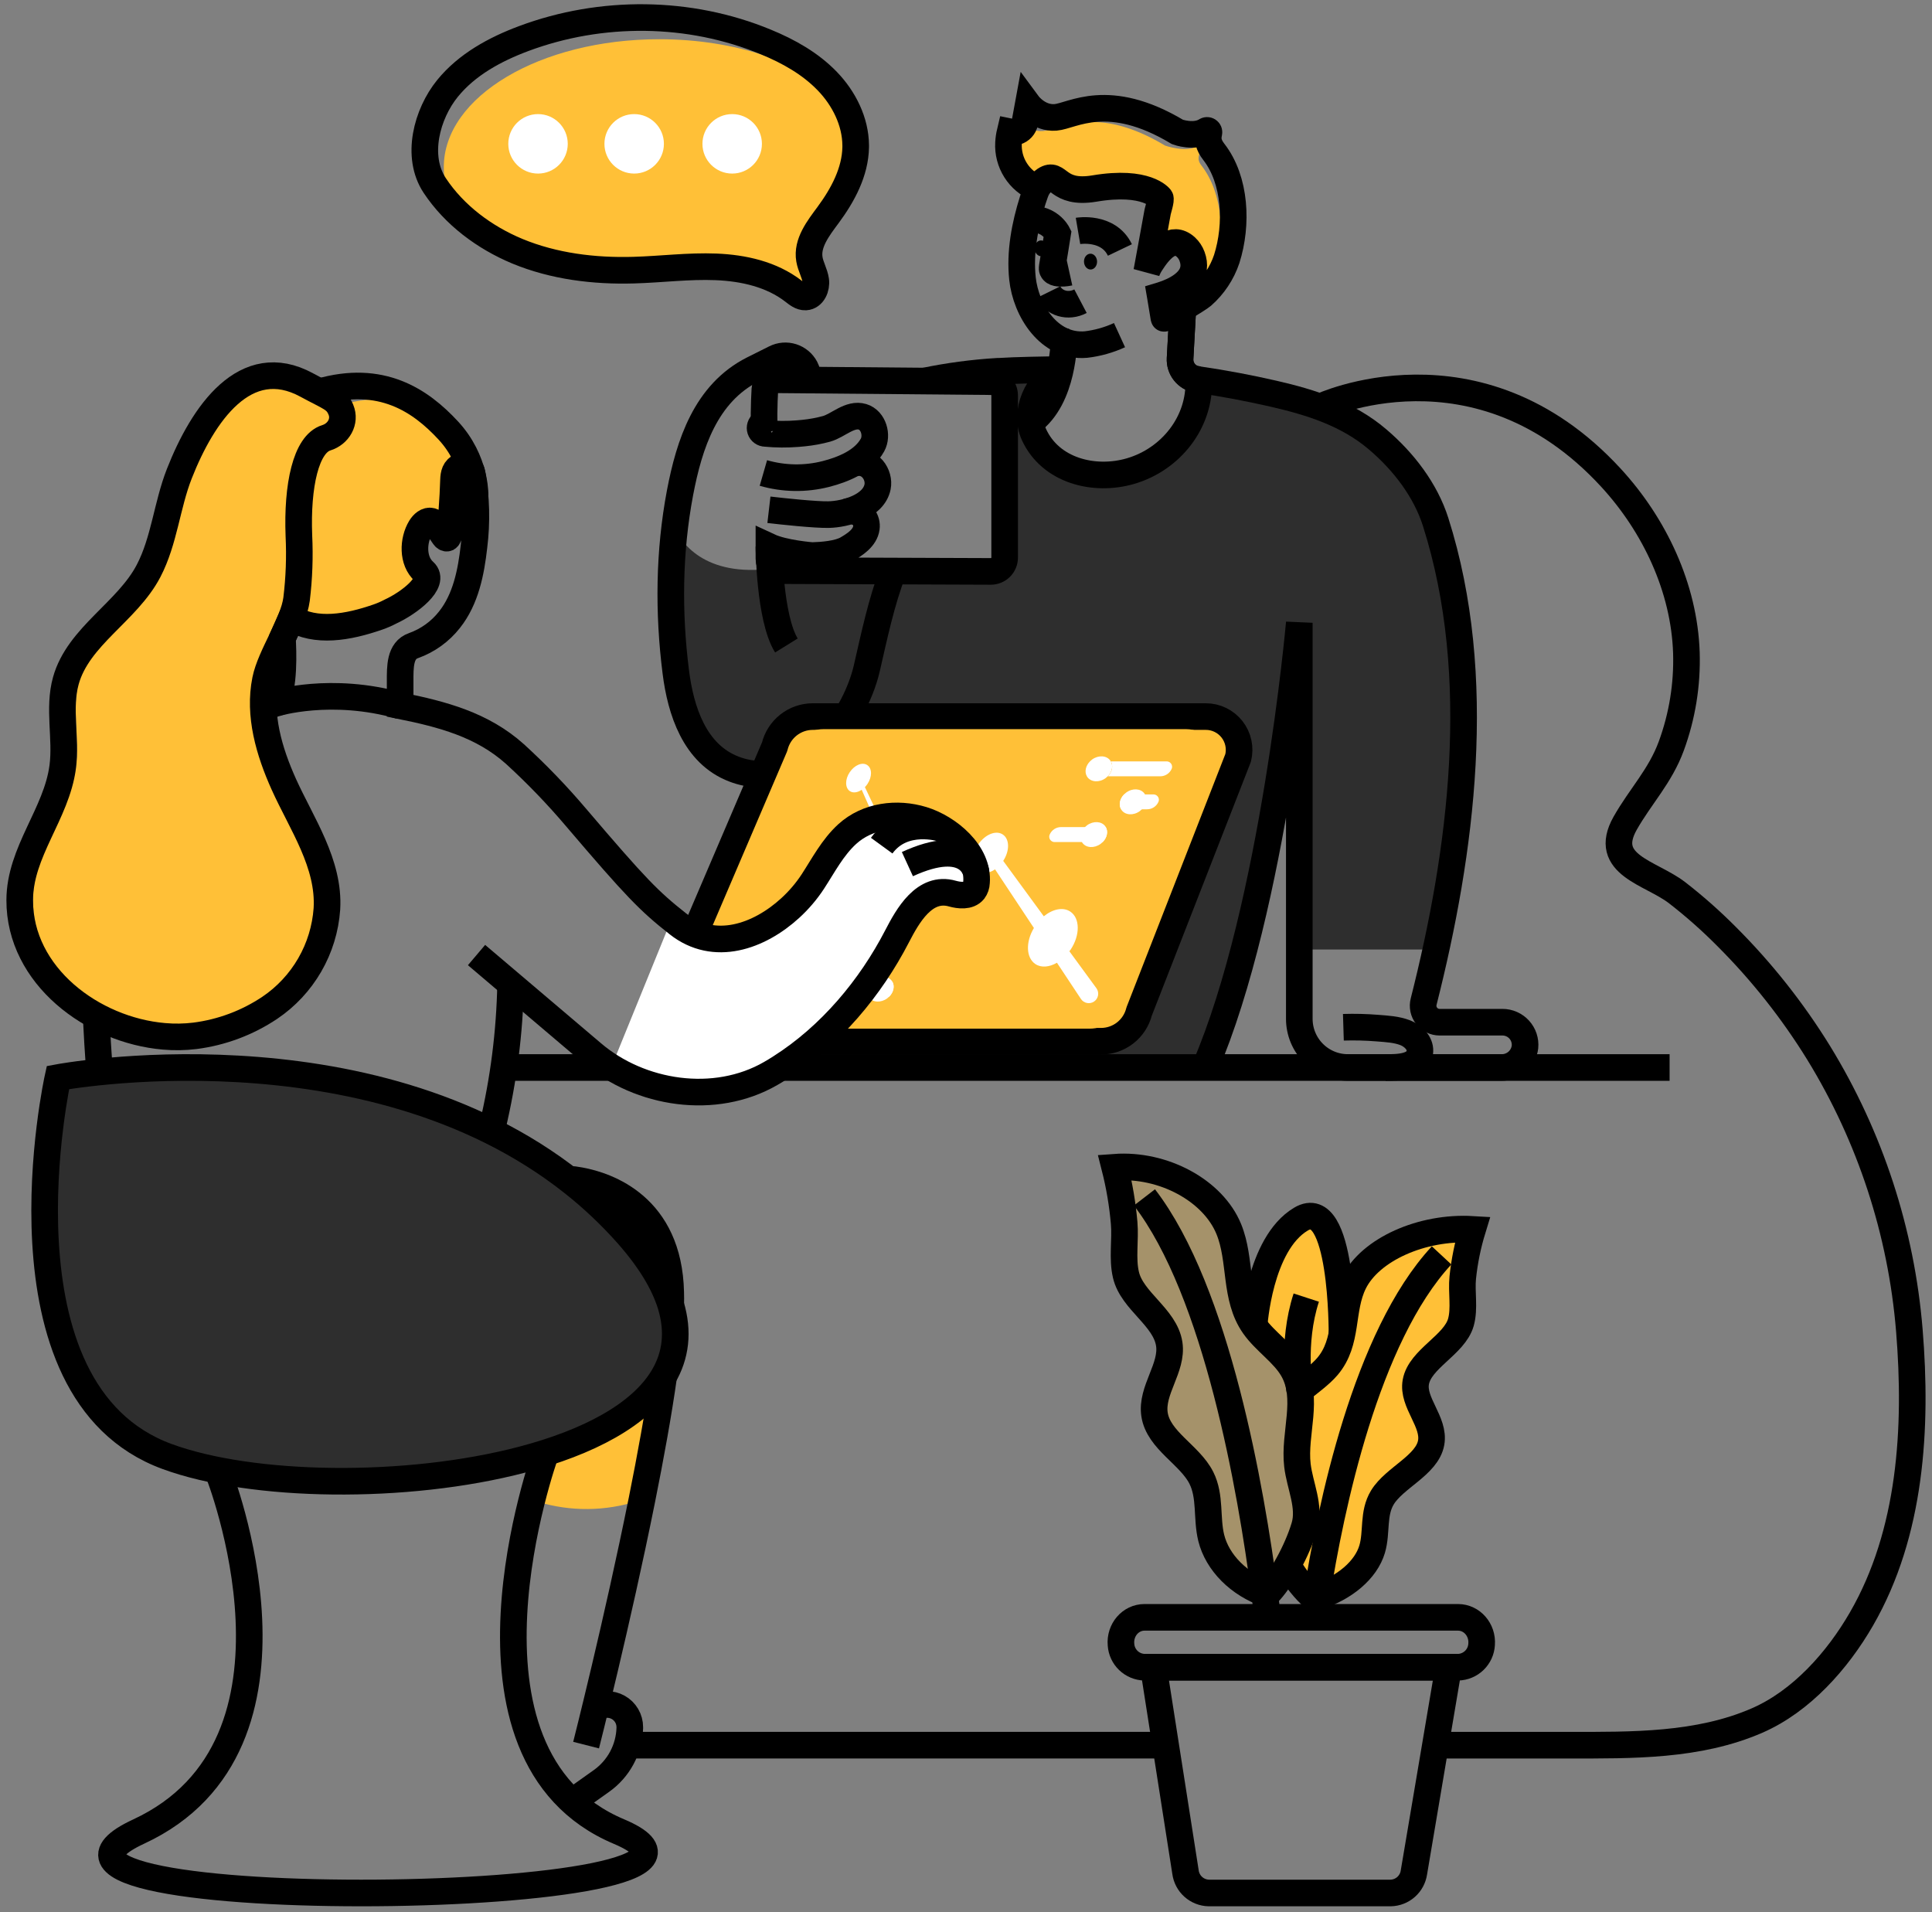 <svg width="294" height="291" viewBox="0 0 294 291" fill="none" xmlns="http://www.w3.org/2000/svg">
<rect x="0" y="0" width="294" height="291" fill="#808080" stroke="none"/>
<path d="M15.16 163.115C14.936 160.267 14.763 157.416 14.626 154.571" stroke="black" stroke-width="4.05" stroke-miterlimit="10"/>
<path d="M177.125 265.557H95.838" stroke="black" stroke-width="4.05" stroke-miterlimit="10"/>
<path d="M200.856 61.924C200.856 61.924 224.811 50.612 245.134 72.683C251.774 79.896 256.306 89.467 256.626 99.342C256.771 104.161 255.994 108.962 254.338 113.489C252.651 118.11 249.624 121.169 247.298 125.284C243.73 131.63 251.189 132.753 255.192 135.828C257.853 137.889 260.376 140.121 262.747 142.51C268.091 147.846 272.792 153.788 276.757 160.216C284.607 173.018 289.334 187.488 290.555 202.456C291.762 217.214 290.837 233.24 283.269 246.35C279.627 252.664 274.142 258.856 267.397 261.8C258.437 265.707 248.373 265.56 238.798 265.56H218.424" stroke="black" stroke-width="4.05" stroke-miterlimit="10"/>
<path d="M101 209.397C100.197 215.112 99 221.669 97.678 228.232L96.12 228.677C91.132 230.078 85.836 229.922 80.939 228.232L82.981 221.294L70.552 185.134C70.552 185.134 80.053 182.062 87.854 179.781L88.75 179.742C93.013 180.641 101.797 184.017 102.072 196.661C102.091 197.269 102.072 197.909 102.072 198.606C103.31 202.686 102.818 206.283 101 209.397Z" fill="#FFC037"/>
<path d="M71.746 71.753C71.623 71.441 71.383 71.189 71.078 71.052C70.772 70.915 70.425 70.904 70.11 71.02C69.934 71.073 69.772 71.163 69.634 71.285C69.141 71.685 69.029 72.386 69.013 73.052C68.968 74.572 68.882 76.095 68.77 77.609C68.77 77.711 68.754 77.826 68.754 77.929C68.683 79.148 68.734 80.626 68.216 81.689C68.183 81.77 68.126 81.839 68.053 81.887C67.88 81.967 67.698 81.794 67.586 81.637C67.266 81.17 66.946 80.713 66.626 80.236C66.373 79.855 66.088 79.442 65.646 79.321C64.99 79.138 64.366 79.717 64.005 80.306C62.837 82.226 62.725 85.372 64.533 86.981C66.341 88.591 62.293 91.756 59.394 93.087C58.908 93.36 58.4 93.589 57.874 93.772C57.848 93.772 58.92 94.012 58.894 94.021C56.638 94.807 54.288 95.29 51.906 95.458C49.077 95.647 46.318 95.292 44.312 94.063C44.398 93.743 45.083 91.503 45.125 91.183C45.272 90.066 45.378 88.959 45.445 87.836C45.566 85.727 45.557 83.615 45.477 81.513C45.186 73.948 46.533 67.593 49.656 66.623C49.903 66.549 50.139 66.445 50.36 66.313C51.768 65.535 52.52 63.893 51.874 62.345C51.829 62.239 51.778 62.137 51.733 62.025C51.682 61.914 51.625 61.807 51.56 61.705C57.659 59.81 61.8 61.125 65.986 63.417C66.782 64.053 67.531 64.747 68.226 65.493C69.864 67.272 71.069 69.405 71.746 71.727V71.753Z" fill="#FFC037"/>
<path d="M218.36 144.485H197.56V94.769C197.56 94.769 193.72 137.966 183.198 162.44H118.779C126.373 157.614 132.462 150.325 136.517 142.478C138.117 139.374 140.677 134.766 144.933 135.976C145.944 136.261 147.432 136.443 148.184 135.518C148.444 135.163 148.591 134.739 148.606 134.299C148.971 129.768 144.274 125.953 140.402 124.75C136.53 123.547 132.005 124.11 128.923 126.923C126.702 128.955 125.31 131.653 123.685 134.152C122.709 135.633 121.553 136.986 120.242 138.181C121.912 128.037 123.4 118.341 123.614 114.773C127.688 111.557 130.68 106.312 131.742 101.672C132.91 96.603 133.941 91.646 135.755 86.901L150.606 86.952C151.166 86.952 151.702 86.73 152.098 86.334C152.493 85.939 152.715 85.402 152.715 84.843V60.177C152.716 59.623 152.497 59.091 152.107 58.698C151.717 58.304 151.186 58.082 150.632 58.078L140.52 57.992C144.195 57.224 147.921 56.727 151.669 56.504C151.746 56.504 151.816 56.504 151.883 56.504C154.35 56.341 158.674 56.27 161.163 56.245C158.197 57.845 156.363 61.243 156.683 64.245C156.74 64.884 156.903 65.509 157.166 66.094C159.701 71.662 166.376 73.307 171.886 71.688C178.018 69.899 182.523 64.261 182.254 57.774C186.094 58.337 189.896 59.052 193.659 59.918C199.378 61.233 204.955 63.006 209.477 66.872C213.419 70.229 216.76 74.552 218.306 79.438C224.942 100.331 222.901 123.646 218.36 144.485Z" fill="#2E2E2E"/>
<path d="M123.781 114.773C123.314 122.409 122.11 130.037 120.805 137.647" stroke="black" stroke-width="4.05" stroke-miterlimit="10"/>
<path d="M135.922 86.901C134.104 91.647 133.077 96.603 131.909 101.672C130.837 106.296 127.851 111.557 123.781 114.773C120.363 117.47 116.178 118.741 111.698 117.038C105.688 114.747 103.579 108.123 102.843 102.283C101.887 95.011 101.829 87.649 102.67 80.363C103.518 82.248 106.984 87.983 117.733 86.475C118.021 86.691 118.368 86.815 118.728 86.831L135.922 86.901Z" fill="#2E2E2E"/>
<path d="M129.886 70.495C132.389 69.855 133.912 72.261 133.541 74.092C132.936 77.078 128.642 78.252 126.085 78.306C124.037 78.348 119.045 77.807 117.01 77.57" stroke="black" stroke-width="4.05" stroke-miterlimit="10"/>
<path d="M116.168 71.974C119.264 72.868 122.542 72.922 125.666 72.13C128.293 71.455 131.397 70.21 132.773 67.711C133.576 66.258 132.936 63.941 131.259 63.429C129.323 62.844 127.531 64.77 125.778 65.257C124.646 65.565 123.492 65.779 122.325 65.897C122.005 65.932 121.704 65.957 121.394 65.983C119.761 66.114 118.119 66.102 116.488 65.948C116.315 65.948 116.145 65.893 116.005 65.792C115.864 65.69 115.759 65.547 115.704 65.382C115.65 65.217 115.648 65.04 115.701 64.874C115.753 64.709 115.856 64.564 115.995 64.46L116.29 64.246" stroke="black" stroke-width="4.05" stroke-miterlimit="10"/>
<path d="M135.922 86.901C134.104 91.646 133.077 96.603 131.909 101.672C129.938 110.181 121.531 120.782 111.698 117.032C105.688 114.741 103.579 108.117 102.843 102.277C101.691 93.234 101.787 83.944 103.483 74.978C104.891 67.592 107.39 59.835 114.578 56.203L117.95 54.517C118.755 54.11 119.686 54.035 120.546 54.306C121.405 54.578 122.124 55.175 122.549 55.969C122.808 56.464 122.945 57.012 122.949 57.569C122.952 57.651 122.946 57.733 122.93 57.813" stroke="black" stroke-width="4.05" stroke-miterlimit="10"/>
<path d="M204.427 156.316C206.165 156.262 207.904 156.306 209.637 156.447C211.051 156.562 212.517 156.629 213.864 157.157C214.974 157.599 216.133 158.652 216.075 159.938C215.97 162.46 212.667 162.44 210.856 162.44" stroke="black" stroke-width="4.05" stroke-miterlimit="10"/>
<path opacity="0.54" d="M173.349 153.912L188.408 115.33C188.595 114.582 188.608 113.801 188.447 113.048C188.286 112.294 187.956 111.587 187.481 110.98C187.005 110.374 186.398 109.883 185.705 109.547C185.012 109.21 184.251 109.036 183.48 109.039H123.678C122.338 109.041 121.038 109.495 119.986 110.326C118.935 111.157 118.193 112.318 117.88 113.621L101.374 152.194C101.196 152.938 101.188 153.714 101.351 154.462C101.516 155.21 101.847 155.912 102.321 156.513C102.795 157.114 103.399 157.601 104.088 157.935C104.777 158.269 105.533 158.443 106.299 158.443H167.547C168.881 158.442 170.176 157.996 171.227 157.175C172.278 156.354 173.025 155.206 173.349 153.912Z" fill="white"/>
<path d="M173.349 153.912L188.408 115.33C188.595 114.582 188.608 113.801 188.447 113.048C188.286 112.294 187.956 111.587 187.481 110.98C187.005 110.374 186.398 109.883 185.705 109.547C185.012 109.21 184.251 109.036 183.48 109.039H123.678C122.338 109.041 121.038 109.495 119.986 110.326C118.935 111.157 118.193 112.318 117.88 113.621L101.374 152.194C101.196 152.938 101.188 153.714 101.351 154.462C101.516 155.21 101.847 155.912 102.321 156.513C102.795 157.114 103.399 157.601 104.088 157.935C104.777 158.269 105.533 158.443 106.299 158.443H167.547C168.881 158.442 170.176 157.996 171.227 157.175C172.278 156.354 173.025 155.206 173.349 153.912Z" fill="#FFC037"/>
<path d="M173.349 153.912L188.408 115.33C188.595 114.582 188.608 113.801 188.447 113.048C188.286 112.294 187.956 111.587 187.481 110.98C187.005 110.374 186.398 109.883 185.705 109.547C185.012 109.21 184.251 109.036 183.48 109.039H123.678C122.338 109.041 121.038 109.495 119.986 110.326C118.935 111.157 118.193 112.318 117.88 113.621L101.374 152.194C101.196 152.938 101.188 153.714 101.351 154.462C101.516 155.21 101.847 155.912 102.321 156.513C102.795 157.114 103.399 157.601 104.088 157.935C104.777 158.269 105.533 158.443 106.299 158.443H167.547C168.881 158.442 170.176 157.996 171.227 157.175C172.278 156.354 173.025 155.206 173.349 153.912Z" stroke="black" stroke-width="4.05" stroke-linecap="square" stroke-linejoin="round"/>
<path d="M171.144 152.351L185.038 116.757C185.211 116.068 185.223 115.349 185.076 114.654C184.929 113.96 184.625 113.308 184.188 112.748C183.75 112.189 183.192 111.736 182.553 111.425C181.915 111.113 181.214 110.952 180.504 110.952H125.32C124.081 110.952 122.878 111.368 121.905 112.136C120.932 112.903 120.246 113.975 119.957 115.179L104.76 150.767C104.596 151.453 104.59 152.168 104.742 152.857C104.894 153.547 105.2 154.193 105.637 154.747C106.074 155.301 106.631 155.749 107.267 156.057C107.901 156.366 108.598 156.526 109.304 156.527H165.794C167.024 156.528 168.219 156.117 169.188 155.36C170.158 154.603 170.846 153.544 171.144 152.351Z" fill="#FFC037"/>
<path d="M129.301 117.513C130.034 116.415 131.221 115.913 131.976 116.421C132.731 116.93 132.731 118.21 132.002 119.301C131.886 119.469 131.758 119.628 131.618 119.775L137.038 131.221C137.902 130.645 138.853 130.501 139.538 130.956C139.757 131.116 139.939 131.322 140.07 131.56C140.202 131.797 140.28 132.061 140.299 132.332L144.005 131.084L147.243 129.993L148.299 129.647C148.433 129.249 148.618 128.871 148.85 128.521C149.877 126.975 151.557 126.281 152.603 126.985C153.65 127.689 153.662 129.465 152.664 130.997L158.84 139.429C160.187 138.325 161.771 137.983 162.869 138.713C164.363 139.708 164.386 142.303 162.92 144.505C162.859 144.594 162.792 144.665 162.731 144.748L166.84 150.367L166.878 150.421C167.088 150.738 167.164 151.126 167.088 151.498C167.013 151.871 166.792 152.199 166.475 152.409C166.158 152.619 165.771 152.694 165.398 152.618C165.025 152.543 164.698 152.323 164.488 152.005L160.84 146.498C159.685 147.167 158.456 147.295 157.557 146.697C156.13 145.737 156.059 143.343 157.333 141.209L151.422 132.287C150.549 132.879 149.586 133.029 148.894 132.572C148.51 132.299 148.248 131.887 148.165 131.423L147.723 131.545L144.43 132.444L140.213 133.583C140.081 134.088 139.865 134.568 139.573 135.001C138.546 136.543 136.866 137.241 135.819 136.537C134.773 135.833 134.757 134.025 135.784 132.479C135.935 132.252 136.104 132.038 136.29 131.839L131.128 120.178C130.507 120.604 129.819 120.713 129.326 120.383C128.584 119.89 128.571 118.597 129.301 117.513Z" fill="white"/>
<path d="M168.568 118.126H176.568C176.934 118.125 177.291 118.019 177.597 117.819C177.904 117.619 178.145 117.334 178.293 116.999C178.337 116.898 178.361 116.79 178.363 116.679C178.362 116.461 178.275 116.252 178.12 116.098C177.965 115.944 177.756 115.857 177.538 115.857H169.035C169.435 116.526 169.234 117.463 168.568 118.126Z" fill="white"/>
<path d="M163.397 117.307C163.398 117.524 163.485 117.733 163.639 117.886C163.793 118.04 164.002 118.126 164.219 118.126H168.568C169.234 117.464 169.435 116.526 169.035 115.851H165.195C164.83 115.851 164.472 115.957 164.166 116.156C163.86 116.356 163.618 116.64 163.47 116.974C163.423 117.079 163.398 117.192 163.397 117.307Z" fill="#FFC037"/>
<path d="M165.397 118.127C165.42 118.171 165.447 118.212 165.477 118.252C166.046 119.032 167.285 119.106 168.245 118.405C168.359 118.321 168.466 118.228 168.565 118.127C169.23 117.464 169.432 116.527 169.032 115.852C169.011 115.807 168.985 115.766 168.955 115.727C168.389 114.943 167.15 114.876 166.19 115.57C166.077 115.656 165.97 115.75 165.87 115.852C165.205 116.517 165.003 117.448 165.397 118.127Z" fill="white"/>
<path d="M161.4 122.328C161.402 122.546 161.489 122.754 161.644 122.908C161.799 123.061 162.008 123.147 162.226 123.147H170.619C170.213 122.469 170.414 121.547 171.08 120.872H163.186C162.82 120.872 162.461 120.979 162.155 121.179C161.848 121.379 161.606 121.663 161.458 121.998C161.417 122.104 161.398 122.215 161.4 122.328Z" fill="#FFC037"/>
<path d="M170.606 123.147H174.555C174.92 123.147 175.277 123.042 175.583 122.843C175.89 122.644 176.132 122.361 176.28 122.027C176.325 121.926 176.35 121.818 176.354 121.707C176.354 121.599 176.333 121.492 176.292 121.392C176.251 121.292 176.19 121.201 176.114 121.125C176.037 121.048 175.946 120.988 175.846 120.947C175.747 120.905 175.639 120.884 175.531 120.885H171.067C170.402 121.538 170.2 122.469 170.606 123.147Z" fill="white"/>
<path d="M170.606 123.147C170.625 123.191 170.649 123.233 170.677 123.272C171.243 124.056 172.482 124.126 173.442 123.429C173.555 123.343 173.662 123.249 173.762 123.147C174.421 122.482 174.622 121.547 174.229 120.872C174.206 120.829 174.18 120.787 174.152 120.747C173.579 119.966 172.341 119.896 171.381 120.597C171.267 120.68 171.16 120.772 171.061 120.872C170.402 121.538 170.2 122.469 170.606 123.147Z" fill="white"/>
<path d="M167.8 128.133H172.824C173.19 128.132 173.548 128.026 173.854 127.827C174.161 127.628 174.403 127.344 174.552 127.01C174.596 126.909 174.62 126.8 174.622 126.69C174.622 126.47 174.535 126.26 174.381 126.105C174.226 125.949 174.016 125.861 173.797 125.861H168.277C168.674 126.536 168.469 127.467 167.8 128.133Z" fill="#FFC037"/>
<path d="M159.666 127.317C159.666 127.425 159.688 127.531 159.729 127.63C159.771 127.729 159.831 127.82 159.908 127.895C159.984 127.971 160.075 128.031 160.174 128.072C160.274 128.113 160.381 128.134 160.488 128.133H167.8C168.459 127.467 168.664 126.533 168.267 125.854H161.464C161.098 125.854 160.739 125.961 160.433 126.162C160.126 126.362 159.885 126.648 159.739 126.984C159.692 127.089 159.667 127.202 159.666 127.317Z" fill="white"/>
<path d="M164.638 128.133C164.662 128.177 164.688 128.218 164.718 128.258C165.285 129.042 166.52 129.109 167.483 128.411C167.597 128.327 167.704 128.234 167.803 128.133C168.462 127.467 168.667 126.533 168.27 125.855C168.25 125.81 168.224 125.769 168.194 125.73C167.621 124.952 166.386 124.885 165.422 125.579C165.309 125.664 165.203 125.755 165.102 125.855C164.443 126.52 164.238 127.458 164.638 128.133Z" fill="white"/>
<path d="M135.323 151.646H140.35C140.716 151.645 141.073 151.539 141.379 151.34C141.685 151.14 141.927 150.856 142.075 150.523C142.119 150.421 142.143 150.313 142.146 150.203C142.146 149.984 142.059 149.774 141.904 149.619C141.749 149.464 141.539 149.377 141.32 149.377H135.8C136.187 150.049 135.982 150.98 135.323 151.646Z" fill="#FFC037"/>
<path d="M115.374 150.83C115.375 150.938 115.396 151.044 115.438 151.144C115.479 151.243 115.54 151.333 115.617 151.409C115.693 151.484 115.783 151.544 115.883 151.585C115.983 151.626 116.089 151.647 116.197 151.646H135.323C135.982 150.981 136.187 150.046 135.79 149.371H117.173C116.807 149.371 116.449 149.477 116.142 149.677C115.836 149.877 115.595 150.162 115.448 150.497C115.402 150.602 115.377 150.715 115.374 150.83Z" fill="white"/>
<path d="M132.152 151.646C132.175 151.69 132.202 151.732 132.232 151.771C132.798 152.555 134.034 152.622 134.997 151.928C135.11 151.842 135.217 151.747 135.317 151.646C135.976 150.981 136.181 150.046 135.784 149.371C135.763 149.327 135.737 149.285 135.707 149.246C135.134 148.466 133.899 148.398 132.936 149.093C132.822 149.177 132.715 149.27 132.616 149.371C131.96 150.034 131.752 150.971 132.152 151.646Z" fill="white"/>
<path d="M8.818 163.97C8.818 163.97 -1.742 211.672 25.422 221.637C52.587 231.602 125.966 222.242 95.47 187.823C64.974 153.404 8.818 163.97 8.818 163.97Z" fill="#2E2E2E"/>
<path d="M140.626 57.992C144.318 57.222 148.061 56.723 151.826 56.498C151.906 56.498 151.973 56.498 152.043 56.498C154.517 56.335 158.85 56.264 161.323 56.239" stroke="black" stroke-width="4.05" stroke-miterlimit="10"/>
<path d="M122.325 65.887C122.299 65.903 122.283 65.922 122.258 65.938" stroke="black" stroke-width="4.05" stroke-miterlimit="10"/>
<path d="M164.424 45.832C162.536 46.824 160.366 46.152 159.534 44.462" stroke="black" stroke-width="4.05" stroke-miterlimit="10"/>
<path d="M153.464 21.72C153.379 23.188 153.756 24.646 154.541 25.889C155.327 27.132 156.482 28.098 157.845 28.651C158.133 28.122 158.546 27.672 159.048 27.339C161.17 25.966 160.792 29.634 166.552 28.667C174.536 27.32 176.571 30.101 176.571 30.101C176.747 30.344 176.251 31.931 176.181 32.222C175.861 33.928 175.541 35.624 175.25 37.343C175.062 38.383 174.872 39.418 174.68 40.447C174.825 40.306 174.979 40.174 175.141 40.053C176.453 38.005 178.376 35.707 180.472 37.583C180.893 37.973 181.215 38.458 181.413 38.997C182.373 41.605 180.536 43.282 178.389 44.286C177.822 44.629 177.22 44.909 176.594 45.122C176.699 45.781 177.138 48.408 177.138 48.414C177.182 48.683 182.514 45.397 182.958 44.997C183.762 43.934 184.382 42.744 184.792 41.477C186.45 36.248 186.168 29.49 182.83 25.189C182.002 24.123 182.555 23.509 182.795 22.472C182.807 22.416 182.801 22.358 182.78 22.306C182.758 22.253 182.721 22.208 182.673 22.177C182.626 22.145 182.57 22.129 182.513 22.13C182.456 22.131 182.4 22.148 182.354 22.181C180.555 23.311 177.301 22.155 177.301 22.155C166.741 15.813 161.33 19.736 158.741 19.934C157.691 20.006 156.649 19.71 155.794 19.096C155.643 19.393 155.415 19.643 155.133 19.82C154.851 19.997 154.526 20.094 154.194 20.101L154.091 20.651C154.013 21.07 153.791 21.447 153.464 21.72Z" fill="#FFC037"/>
<path d="M157.851 28.664C156.489 28.111 155.333 27.145 154.548 25.902C153.762 24.659 153.385 23.201 153.47 21.733C153.502 21.169 153.583 20.609 153.714 20.059L153.806 20.078C153.933 20.107 154.062 20.116 154.19 20.107C154.523 20.101 154.848 20.004 155.13 19.827C155.412 19.65 155.64 19.399 155.79 19.102C155.879 18.937 155.94 18.759 155.973 18.574L156.466 15.896C156.466 15.896 158.066 18.062 160.626 17.861C163.186 17.659 168.597 13.736 179.186 20.081C179.186 20.081 181.726 21.019 183.525 19.89C183.572 19.857 183.627 19.839 183.684 19.839C183.741 19.838 183.797 19.854 183.844 19.886C183.892 19.917 183.929 19.962 183.951 20.014C183.973 20.067 183.978 20.125 183.966 20.181C183.726 21.214 183.886 22.049 184.715 23.115C188.053 27.416 188.334 34.174 186.677 39.403C185.951 41.57 184.662 43.505 182.942 45.01C182.498 45.41 177.166 48.696 177.122 48.427C177.122 48.427 176.683 45.794 176.578 45.134L176.552 44.984L176.702 44.939C177.273 44.763 177.831 44.549 178.373 44.299C180.52 43.294 182.366 41.617 181.397 39.01C181.199 38.471 180.877 37.986 180.456 37.595C178.36 35.72 176.437 38.017 175.125 40.066C174.871 40.454 174.663 40.871 174.504 41.307C174.555 41.026 174.606 40.75 174.661 40.469C174.853 39.438 175.043 38.404 175.23 37.365C175.55 35.656 175.848 33.96 176.162 32.245C176.219 31.953 176.728 30.366 176.552 30.123C176.552 30.123 174.517 27.342 166.533 28.689C160.773 29.649 161.15 25.989 159.029 27.361C158.527 27.694 158.114 28.145 157.826 28.674C157.736 28.846 157.657 29.023 157.589 29.205C157.577 29.227 157.568 29.251 157.56 29.275C157.416 29.672 157.285 30.072 157.157 30.462C155.96 34.267 155.17 38.376 155.592 42.373C156.107 47.218 159.637 52.913 165.253 52.43C167.02 52.223 168.743 51.739 170.36 50.997" stroke="black" stroke-width="4.05" stroke-miterlimit="10"/>
<path d="M158.464 38.99C159.013 38.974 159.443 38.423 159.425 37.759C159.406 37.094 158.946 36.569 158.396 36.584C157.847 36.6 157.416 37.151 157.435 37.815C157.454 38.479 157.915 39.005 158.464 38.99Z" fill="black"/>
<path d="M165.984 41.011C166.533 40.995 166.963 40.444 166.945 39.78C166.926 39.116 166.465 38.59 165.916 38.605C165.366 38.621 164.936 39.172 164.955 39.836C164.974 40.5 165.434 41.026 165.984 41.011Z" fill="black"/>
<path d="M162.738 41.454C162.738 41.454 159.829 42.094 160.123 40.603C160.213 40.136 160.942 35.547 160.942 35.547C160.942 35.547 159.586 32.814 156.037 33.451" stroke="black" stroke-width="4.05" stroke-miterlimit="10"/>
<path d="M164.043 35.138C164.043 35.138 168.654 34.354 170.421 38.038" stroke="black" stroke-width="4.05" stroke-miterlimit="10"/>
<path d="M161.374 56.2C157.742 58.12 155.803 62.74 157.323 66.085C159.858 71.656 166.53 73.294 172.043 71.684C178.174 69.892 182.68 64.241 182.411 57.761" stroke="black" stroke-width="4.05" stroke-miterlimit="10"/>
<path d="M183.365 162.437C193.896 137.964 197.72 94.767 197.72 94.767V155.036C197.72 156.008 197.911 156.97 198.283 157.869C198.654 158.767 199.2 159.583 199.887 160.27C200.574 160.958 201.39 161.503 202.289 161.875C203.187 162.247 204.149 162.438 205.122 162.437H228.482C229.357 162.451 230.207 162.141 230.868 161.566C231.529 160.992 231.955 160.193 232.062 159.324C232.109 158.845 232.055 158.362 231.904 157.905C231.753 157.448 231.508 157.028 231.184 156.672C230.86 156.316 230.466 156.032 230.026 155.838C229.586 155.643 229.11 155.544 228.629 155.545H219.061C218.679 155.543 218.303 155.455 217.961 155.286C217.619 155.118 217.319 154.873 217.086 154.571C216.852 154.269 216.691 153.918 216.614 153.545C216.537 153.171 216.547 152.785 216.642 152.415C222.402 129.695 225.963 103.026 218.466 79.426C216.917 74.556 213.579 70.217 209.637 66.863C205.112 62.997 199.534 61.225 193.819 59.913C190.05 59.049 186.247 58.334 182.411 57.769C182.4 57.772 182.387 57.772 182.376 57.769C182.35 57.769 182.325 57.769 182.309 57.769H182.283H182.248H182.197" stroke="black" stroke-width="4.05" stroke-miterlimit="10"/>
<path d="M179.998 46.895L179.576 54.539C179.536 55.286 179.77 56.023 180.235 56.608C180.7 57.194 181.364 57.59 182.101 57.72H182.197C182.213 57.716 182.231 57.716 182.248 57.72H182.264H182.309" stroke="black" stroke-width="4.05" stroke-miterlimit="10"/>
<path d="M182.376 57.755H182.309H182.283H182.264H182.248H182.197H182.101C181.364 57.625 180.7 57.23 180.235 56.644C179.77 56.057 179.536 55.321 179.576 54.575L179.998 46.93" stroke="black" stroke-width="4.05" stroke-miterlimit="10"/>
<path d="M161.979 51.954C161.771 51.871 161.979 60.492 156.837 64.236" stroke="black" stroke-width="4.05" stroke-miterlimit="10"/>
<path d="M93.131 162.439H76.658" stroke="black" stroke-width="4.05" stroke-miterlimit="10"/>
<path d="M254.069 162.439H118.779" stroke="black" stroke-width="4.05" stroke-miterlimit="10"/>
<path d="M45.48 81.502C45.639 84.729 45.523 87.965 45.134 91.172C44.635 94.942 41.15 99.732 40.395 103.46C39.317 108.824 40.949 114.366 43.189 119.345C45.896 125.364 50.162 131.419 49.746 138.312C49.532 141.313 48.639 144.228 47.133 146.833C45.628 149.439 43.549 151.668 41.054 153.352C37.638 155.638 33.735 157.095 29.656 157.608C29.086 157.675 28.507 157.729 27.928 157.745C27.608 157.745 27.288 157.71 26.968 157.684C16.12 156.766 4.994 148.491 5.019 136.971C5.019 129.611 10.613 123.851 11.557 116.708C12.136 112.34 10.856 107.803 12.04 103.563C13.96 96.791 21.381 93.099 24.632 86.865C27.026 82.263 27.416 76.894 29.31 72.068C31.947 65.348 36.158 57.668 41.918 57.028C43.59 57.218 45.206 57.745 46.667 58.577C50.238 60.497 51.147 60.619 51.874 62.331C52.616 64.12 51.509 66.03 49.659 66.603C46.536 67.591 45.189 73.937 45.48 81.502Z" fill="#FFC037"/>
<path d="M48.619 59.619C57.995 56.902 63.954 60.899 68.216 65.507C72.478 70.115 72.28 75.347 72.28 75.347" stroke="black" stroke-width="4.05" stroke-miterlimit="10"/>
<path d="M77.701 149.742C77.559 157.067 76.631 164.356 74.933 171.483" stroke="black" stroke-width="4.05" stroke-miterlimit="10"/>
<path d="M101 209.396C97.566 215.304 89.422 219.499 79.458 222.11C61.774 226.744 38.363 226.382 25.429 221.633C-1.752 211.672 8.814 163.969 8.814 163.969C8.814 163.969 55.826 155.121 87.173 179.969C90.167 182.336 92.947 184.963 95.48 187.819C98.946 191.739 101.074 195.326 102.078 198.603C103.31 202.686 102.818 206.283 101 209.396Z" stroke="black" stroke-width="4.05" stroke-miterlimit="10"/>
<path d="M82.981 221.305C82.981 221.305 66.51 267.023 94.181 278.7C121.851 290.377 -7.432 291.932 21.106 278.7C49.643 265.468 33.24 224.098 33.24 224.098" stroke="black" stroke-width="4.05" stroke-miterlimit="10"/>
<path d="M116.485 65.938C116.142 64.892 116.283 61.253 116.395 59.199C116.417 58.811 116.589 58.447 116.874 58.183C117.159 57.92 117.536 57.778 117.925 57.788L150.798 58.076C151.353 58.081 151.883 58.304 152.273 58.698C152.663 59.092 152.882 59.624 152.882 60.178V84.847C152.882 85.124 152.827 85.398 152.721 85.653C152.614 85.909 152.459 86.141 152.262 86.337C152.066 86.532 151.833 86.687 151.577 86.792C151.321 86.897 151.046 86.951 150.77 86.949L118.734 86.831C118.27 86.812 117.832 86.614 117.51 86.279C117.189 85.943 117.009 85.497 117.01 85.032V83.151C119.288 84.213 123.595 84.54 123.595 84.54C125.128 84.498 127.55 84.312 128.878 83.551C130.094 82.853 131.63 81.852 131.838 80.335C131.919 79.748 131.764 79.154 131.407 78.681C131.05 78.208 130.521 77.896 129.934 77.813C129.582 77.743 129.218 77.768 128.878 77.887" stroke="black" stroke-width="4.05" stroke-miterlimit="10"/>
<path d="M148.568 134.3C148.553 134.74 148.404 135.165 148.142 135.519C147.39 136.444 145.902 136.261 144.891 135.976C140.638 134.767 138.085 139.375 136.478 142.479C132.421 150.325 126.334 157.615 118.741 162.44C118.248 162.76 117.746 163.061 117.237 163.356C109.816 167.637 100.2 166.84 93.022 162.396L102.2 139.852L103.109 140.578C108.651 144.952 115.474 142.498 120.197 138.181C121.508 136.987 122.665 135.633 123.64 134.152C125.266 131.653 126.658 128.956 128.882 126.924C131.96 124.111 136.466 123.56 140.357 124.751C144.248 125.941 148.92 129.768 148.568 134.3Z" fill="white"/>
<path d="M148.53 132.703C148.53 132.703 147.486 127.179 138.082 131.49" stroke="black" stroke-width="4.05" stroke-miterlimit="10"/>
<path d="M143.298 126.073C143.298 126.073 137.435 124.198 134.171 128.678" stroke="black" stroke-width="4.05" stroke-miterlimit="10"/>
<path d="M24.958 157.695C26.523 157.835 28.099 157.809 29.659 157.619C33.737 157.099 37.638 155.639 41.054 153.353C43.549 151.669 45.627 149.44 47.133 146.835C48.639 144.229 49.532 141.315 49.746 138.313C50.162 131.417 45.906 125.363 43.189 119.343C40.949 114.361 39.317 108.819 40.398 103.462C41.15 99.731 44.629 94.943 45.131 91.17C45.522 87.963 45.64 84.728 45.483 81.5C45.192 73.932 46.536 67.58 49.659 66.614C51.509 66.041 52.619 64.127 51.874 62.342C51.16 60.627 50.242 60.524 46.667 58.582C37.349 53.513 30.869 62.963 27.291 72.073C25.394 76.902 25.01 82.265 22.613 86.867C19.362 93.103 11.925 96.787 10.024 103.571C8.837 107.807 10.117 112.348 9.541 116.71C8.6 123.849 3.016 129.606 3 136.972C2.974 148.489 14.114 156.771 24.958 157.695Z" stroke="black" stroke-width="4.05" stroke-miterlimit="10"/>
<path d="M101 209.397C100.197 215.113 99 221.669 97.682 228.233C93.944 246.834 89.189 265.548 89.189 265.548" stroke="black" stroke-width="4.05" stroke-miterlimit="10"/>
<path d="M102.066 198.603C102.082 197.906 102.091 197.266 102.066 196.658C101.781 183.538 92.347 180.402 88.29 179.65C87.684 179.531 87.072 179.453 86.456 179.416" stroke="black" stroke-width="4.05" stroke-miterlimit="10"/>
<path d="M90.597 259.874C91.119 259.554 91.717 259.379 92.329 259.368C92.941 259.356 93.546 259.508 94.08 259.807C94.614 260.107 95.059 260.544 95.368 261.072C95.677 261.601 95.839 262.203 95.838 262.815C95.838 262.86 95.838 262.914 95.838 262.978C95.787 264.558 95.371 266.105 94.622 267.498C93.873 268.89 92.812 270.09 91.522 271.004L87.074 274.168" stroke="black" stroke-width="4.05" stroke-miterlimit="10"/>
<path d="M40.069 107.691C40.69 107.438 41.323 107.214 41.963 107.006C43.31 104.517 43.102 99.067 42.974 97.086L44.322 94.05C48.04 96.334 52.962 95.477 57.528 93.886C58.169 93.662 58.793 93.391 59.394 93.074C62.293 91.742 66.357 88.594 64.533 86.968C62.709 85.342 62.837 82.213 64.005 80.293C64.36 79.704 64.99 79.125 65.646 79.307C66.088 79.429 66.373 79.842 66.626 80.222C66.946 80.699 67.266 81.157 67.586 81.624C67.698 81.781 67.88 81.944 68.053 81.874C68.126 81.826 68.183 81.757 68.216 81.675C68.779 80.517 68.674 78.856 68.77 77.586C68.882 76.072 68.968 74.549 69.013 73.029C69.038 72.19 69.211 71.291 70.11 70.997C70.292 70.927 70.487 70.899 70.681 70.916C70.874 70.933 71.062 70.993 71.229 71.093C71.396 71.193 71.538 71.33 71.644 71.493C71.75 71.656 71.818 71.841 71.842 72.034C72.496 75.711 72.592 79.466 72.126 83.173C71.685 87.054 70.888 91.173 68.398 94.302C66.98 96.108 65.08 97.475 62.917 98.245C60.824 98.971 60.891 101.496 60.891 103.71V107.387C67.326 108.693 73.371 110.267 78.37 114.747C81.675 117.769 84.786 120.998 87.682 124.414C96.798 135.112 98.77 137.118 103.16 140.578C108.702 144.952 115.528 142.498 120.248 138.181C121.557 136.986 122.711 135.633 123.685 134.152C125.31 131.653 126.702 128.955 128.923 126.923C132.005 124.11 136.51 123.56 140.402 124.75C144.293 125.941 148.971 129.768 148.6 134.299C148.584 134.739 148.437 135.164 148.178 135.518C147.426 136.443 145.938 136.261 144.926 135.976C140.67 134.766 138.12 139.374 136.51 142.478C132.456 150.325 126.366 157.614 118.773 162.44C118.28 162.76 117.781 163.061 117.269 163.355C108.786 168.251 97.413 166.504 90.117 160.267L72.517 145.326" stroke="black" stroke-width="4.05" stroke-miterlimit="10"/>
<path d="M41.963 107.007C41.963 107.007 50.37 104.408 60.891 107.397" stroke="black" stroke-width="4.05" stroke-miterlimit="10"/>
<path d="M117.01 83.151C117.01 83.151 117.074 94.031 119.669 98.22" stroke="black" stroke-width="4.05" stroke-miterlimit="10"/>
<path d="M125.538 33.352C123.541 36.76 123.634 39.179 124.152 43.106C124.195 43.44 124.142 43.78 124 44.086C123.859 44.392 123.633 44.651 123.35 44.834C123.067 45.018 122.738 45.117 122.401 45.122C122.064 45.126 121.733 45.035 121.445 44.859C109.925 38.229 99.144 43.474 85.39 40.226C80.341 39.039 74.046 36.584 69.73 32.632C68.298 30.505 67.533 27.999 67.534 25.435C67.534 14.687 82.219 5.97 100.325 5.97C111.931 5.97 122.126 9.551 127.957 14.946C127.957 14.946 127.957 14.946 127.973 14.965C129.436 17.068 130.234 19.562 130.264 22.123C130.264 25.992 127.397 30.152 125.538 33.352Z" fill="#FFC037"/>
<path d="M130.213 22.13V22.402C130.146 26.169 128.261 29.669 126.024 32.7C124.526 34.728 122.75 36.978 123.173 39.465C123.358 40.559 123.97 41.554 124.133 42.664C124.296 43.775 123.701 45.135 122.59 45.193C121.886 45.228 121.285 44.725 120.728 44.293C117.422 41.733 113.128 40.773 108.952 40.607C104.776 40.441 100.606 40.988 96.427 41.106C90.405 41.279 84.286 40.527 78.722 38.226C73.72 36.14 69.16 32.748 66.158 28.233C63.211 23.781 64.955 17.324 68.098 13.455C71.048 9.826 75.317 7.503 79.698 5.868C91.477 1.468 104.923 1.573 116.542 6.389C119.992 7.804 123.32 9.672 125.912 12.367C128.44 14.994 130.19 18.495 130.213 22.13Z" stroke="black" stroke-width="4.05" stroke-miterlimit="10"/>
<path d="M81.874 26.412C84.373 26.412 86.398 24.386 86.398 21.887C86.398 19.388 84.373 17.362 81.874 17.362C79.375 17.362 77.349 19.388 77.349 21.887C77.349 24.386 79.375 26.412 81.874 26.412Z" fill="white"/>
<path d="M96.504 26.412C99.003 26.412 101.029 24.386 101.029 21.887C101.029 19.388 99.003 17.362 96.504 17.362C94.005 17.362 91.979 19.388 91.979 21.887C91.979 24.386 94.005 26.412 96.504 26.412Z" fill="white"/>
<path d="M111.419 26.412C113.918 26.412 115.944 24.386 115.944 21.887C115.944 19.388 113.918 17.362 111.419 17.362C108.92 17.362 106.894 19.388 106.894 21.887C106.894 24.386 108.92 26.412 111.419 26.412Z" fill="white"/>
<g opacity="0.54">
<path opacity="0.54" d="M198.366 211.593L196.526 238.153C195.685 239.756 194.634 241.24 193.4 242.566C193.266 242.518 193.131 242.467 193 242.406C192.754 242.323 192.51 242.223 192.28 242.127C188.552 240.492 185.72 237.446 184.894 233.993C184.149 230.969 184.821 227.702 183.381 224.86C181.624 221.359 176.846 219.164 176.261 215.215C175.71 211.519 179.038 208.131 178.501 204.508C177.861 200.412 172.853 197.983 171.915 193.983C171.33 191.497 171.854 188.643 171.634 186.083C171.39 183.219 170.909 180.38 170.197 177.596C177.611 177.059 185.157 181.145 187.56 186.998C189.522 191.798 188.341 197.388 191.4 201.753C193.07 204.118 195.851 205.887 197.291 208.361C197.735 209.133 198.059 209.968 198.251 210.838C198.251 210.899 198.251 210.959 198.274 211.007C198.274 211.107 198.299 211.177 198.312 211.251C198.344 211.471 198.366 211.593 198.366 211.593Z" fill="#FFC037"/>
<path opacity="0.54" d="M198.379 211.57C198.379 211.57 198.357 211.461 198.331 211.25C198.353 211.334 198.369 211.42 198.379 211.506C198.384 211.516 198.386 211.527 198.386 211.538C198.386 211.549 198.384 211.56 198.379 211.57Z" fill="#FFC037"/>
</g>
<path d="M222.875 201.205C221.915 204.655 216.658 206.751 216.024 210.287C215.464 213.423 218.926 216.348 218.354 219.532C217.742 222.946 212.766 224.834 210.939 227.852C209.451 230.303 210.146 233.122 209.378 235.73C208.488 238.693 205.538 241.34 201.646 242.741C201.403 242.828 201.173 242.911 200.926 242.985C200.792 243.023 200.645 243.071 200.51 243.106C199.23 242.047 197.742 240.181 196.536 238.169L198.366 211.593C199.794 210.383 201.426 209.276 202.562 207.932C203.794 206.482 204.366 204.898 204.731 203.237H204.77V203.055C205.304 200.434 205.352 197.689 206.584 195.202C209.083 190.143 216.926 186.617 224.645 187.081C223.916 189.47 223.418 191.924 223.157 194.409C222.936 196.607 223.48 199.071 222.875 201.205Z" fill="#FFC037"/>
<path d="M204.782 203.032V203.215H204.744L204.782 203.032Z" fill="#FFC037"/>
<path d="M204.782 203.032L204.744 203.215C204.379 204.875 203.806 206.459 202.574 207.909C201.438 209.253 199.806 210.36 198.379 211.57C198.385 211.553 198.385 211.535 198.379 211.519C198.369 211.432 198.353 211.347 198.331 211.263C198.331 211.189 198.306 211.119 198.293 211.019C198.293 210.971 198.293 210.911 198.27 210.85C198.078 209.98 197.755 209.145 197.31 208.373C195.87 205.899 193.09 204.13 191.419 201.765C191.419 201.765 192.174 189.301 198.552 185.509C204.6 181.925 204.782 200.959 204.782 203.032Z" fill="#FFC037"/>
<path d="M204.782 203.032V203.215H204.744L204.782 203.032Z" fill="#FFC037"/>
<path d="M198.366 211.518V211.592C198.366 211.592 198.344 211.483 198.318 211.272C198.34 211.353 198.356 211.435 198.366 211.518Z" fill="#FFC037"/>
<path d="M197.797 211.592C199.218 210.382 200.869 209.259 202.008 207.918C205.208 204.145 203.973 199.323 206.024 195.185C208.52 190.133 216.37 186.609 224.085 187.07C223.352 189.459 222.853 191.913 222.594 194.398C222.363 196.613 222.914 199.073 222.309 201.217C221.326 204.667 216.088 206.76 215.451 210.296C214.885 213.429 218.357 216.353 217.784 219.534C217.173 222.952 212.2 224.84 210.37 227.854C208.875 230.309 209.576 233.121 208.802 235.736C207.864 238.888 204.6 241.672 200.347 242.987C200.213 243.032 200.066 243.08 199.928 243.115C198.648 242.056 197.16 240.19 195.95 238.174" stroke="black" stroke-width="4.05" stroke-miterlimit="10"/>
<path d="M219.374 191.028C207.87 203.409 202.459 229.512 200.354 242.99C200.181 244.126 200.034 245.166 199.893 246.104" stroke="black" stroke-width="4.05" stroke-miterlimit="10"/>
<path d="M220.437 253.694L215.16 284.923C215.035 285.778 214.61 286.561 213.963 287.134C213.315 287.706 212.485 288.03 211.621 288.049H183.947C183.074 288.029 182.237 287.698 181.587 287.116C180.937 286.533 180.516 285.737 180.402 284.872L175.522 253.691L220.437 253.694Z" stroke="black" stroke-width="4.05" stroke-miterlimit="10"/>
<path d="M225.464 250.207C225.417 251.133 225.021 252.008 224.357 252.654C223.692 253.301 222.807 253.673 221.88 253.695H174.165C173.248 253.673 172.373 253.309 171.71 252.674C171.048 252.039 170.648 251.18 170.587 250.265C170.386 248.025 172.043 246.105 174.165 246.105H221.88C223.982 246.108 225.634 247.999 225.464 250.207Z" stroke="black" stroke-width="4.05" stroke-miterlimit="10"/>
<path d="M192.834 242.558C194.882 240.526 197.39 235.995 198.501 232.296C199.416 229.246 197.806 226.107 197.435 222.978C196.859 218.078 199.291 212.811 196.728 208.37C195.298 205.893 192.517 204.133 190.846 201.762C187.771 197.394 188.952 191.806 186.987 187.016C184.584 181.157 177.042 177.07 169.63 177.614C170.339 180.399 170.819 183.238 171.067 186.101C171.288 188.661 170.747 191.515 171.342 193.998C172.28 197.998 177.31 200.421 177.928 204.52C178.472 208.142 175.141 211.534 175.688 215.224C176.277 219.179 181.048 221.365 182.811 224.872C184.245 227.717 183.573 230.981 184.315 234.002C185.246 237.778 188.546 241.096 192.834 242.558Z" stroke="black" stroke-width="4.05" stroke-miterlimit="10"/>
<path d="M174.155 182.204C185.198 196.552 190.395 226.789 192.44 242.399C192.613 243.752 192.76 244.994 192.891 246.104" stroke="black" stroke-width="4.05" stroke-miterlimit="10"/>
<path d="M190.84 201.761C190.84 201.761 191.598 189.297 197.973 185.508C204.347 181.72 204.213 202.952 204.213 202.952" stroke="black" stroke-width="4.05" stroke-miterlimit="10"/>
<path d="M197.797 211.592C197.797 211.592 196.494 204.462 198.779 197.451" stroke="black" stroke-width="4.05" stroke-miterlimit="10"/>
</svg>
